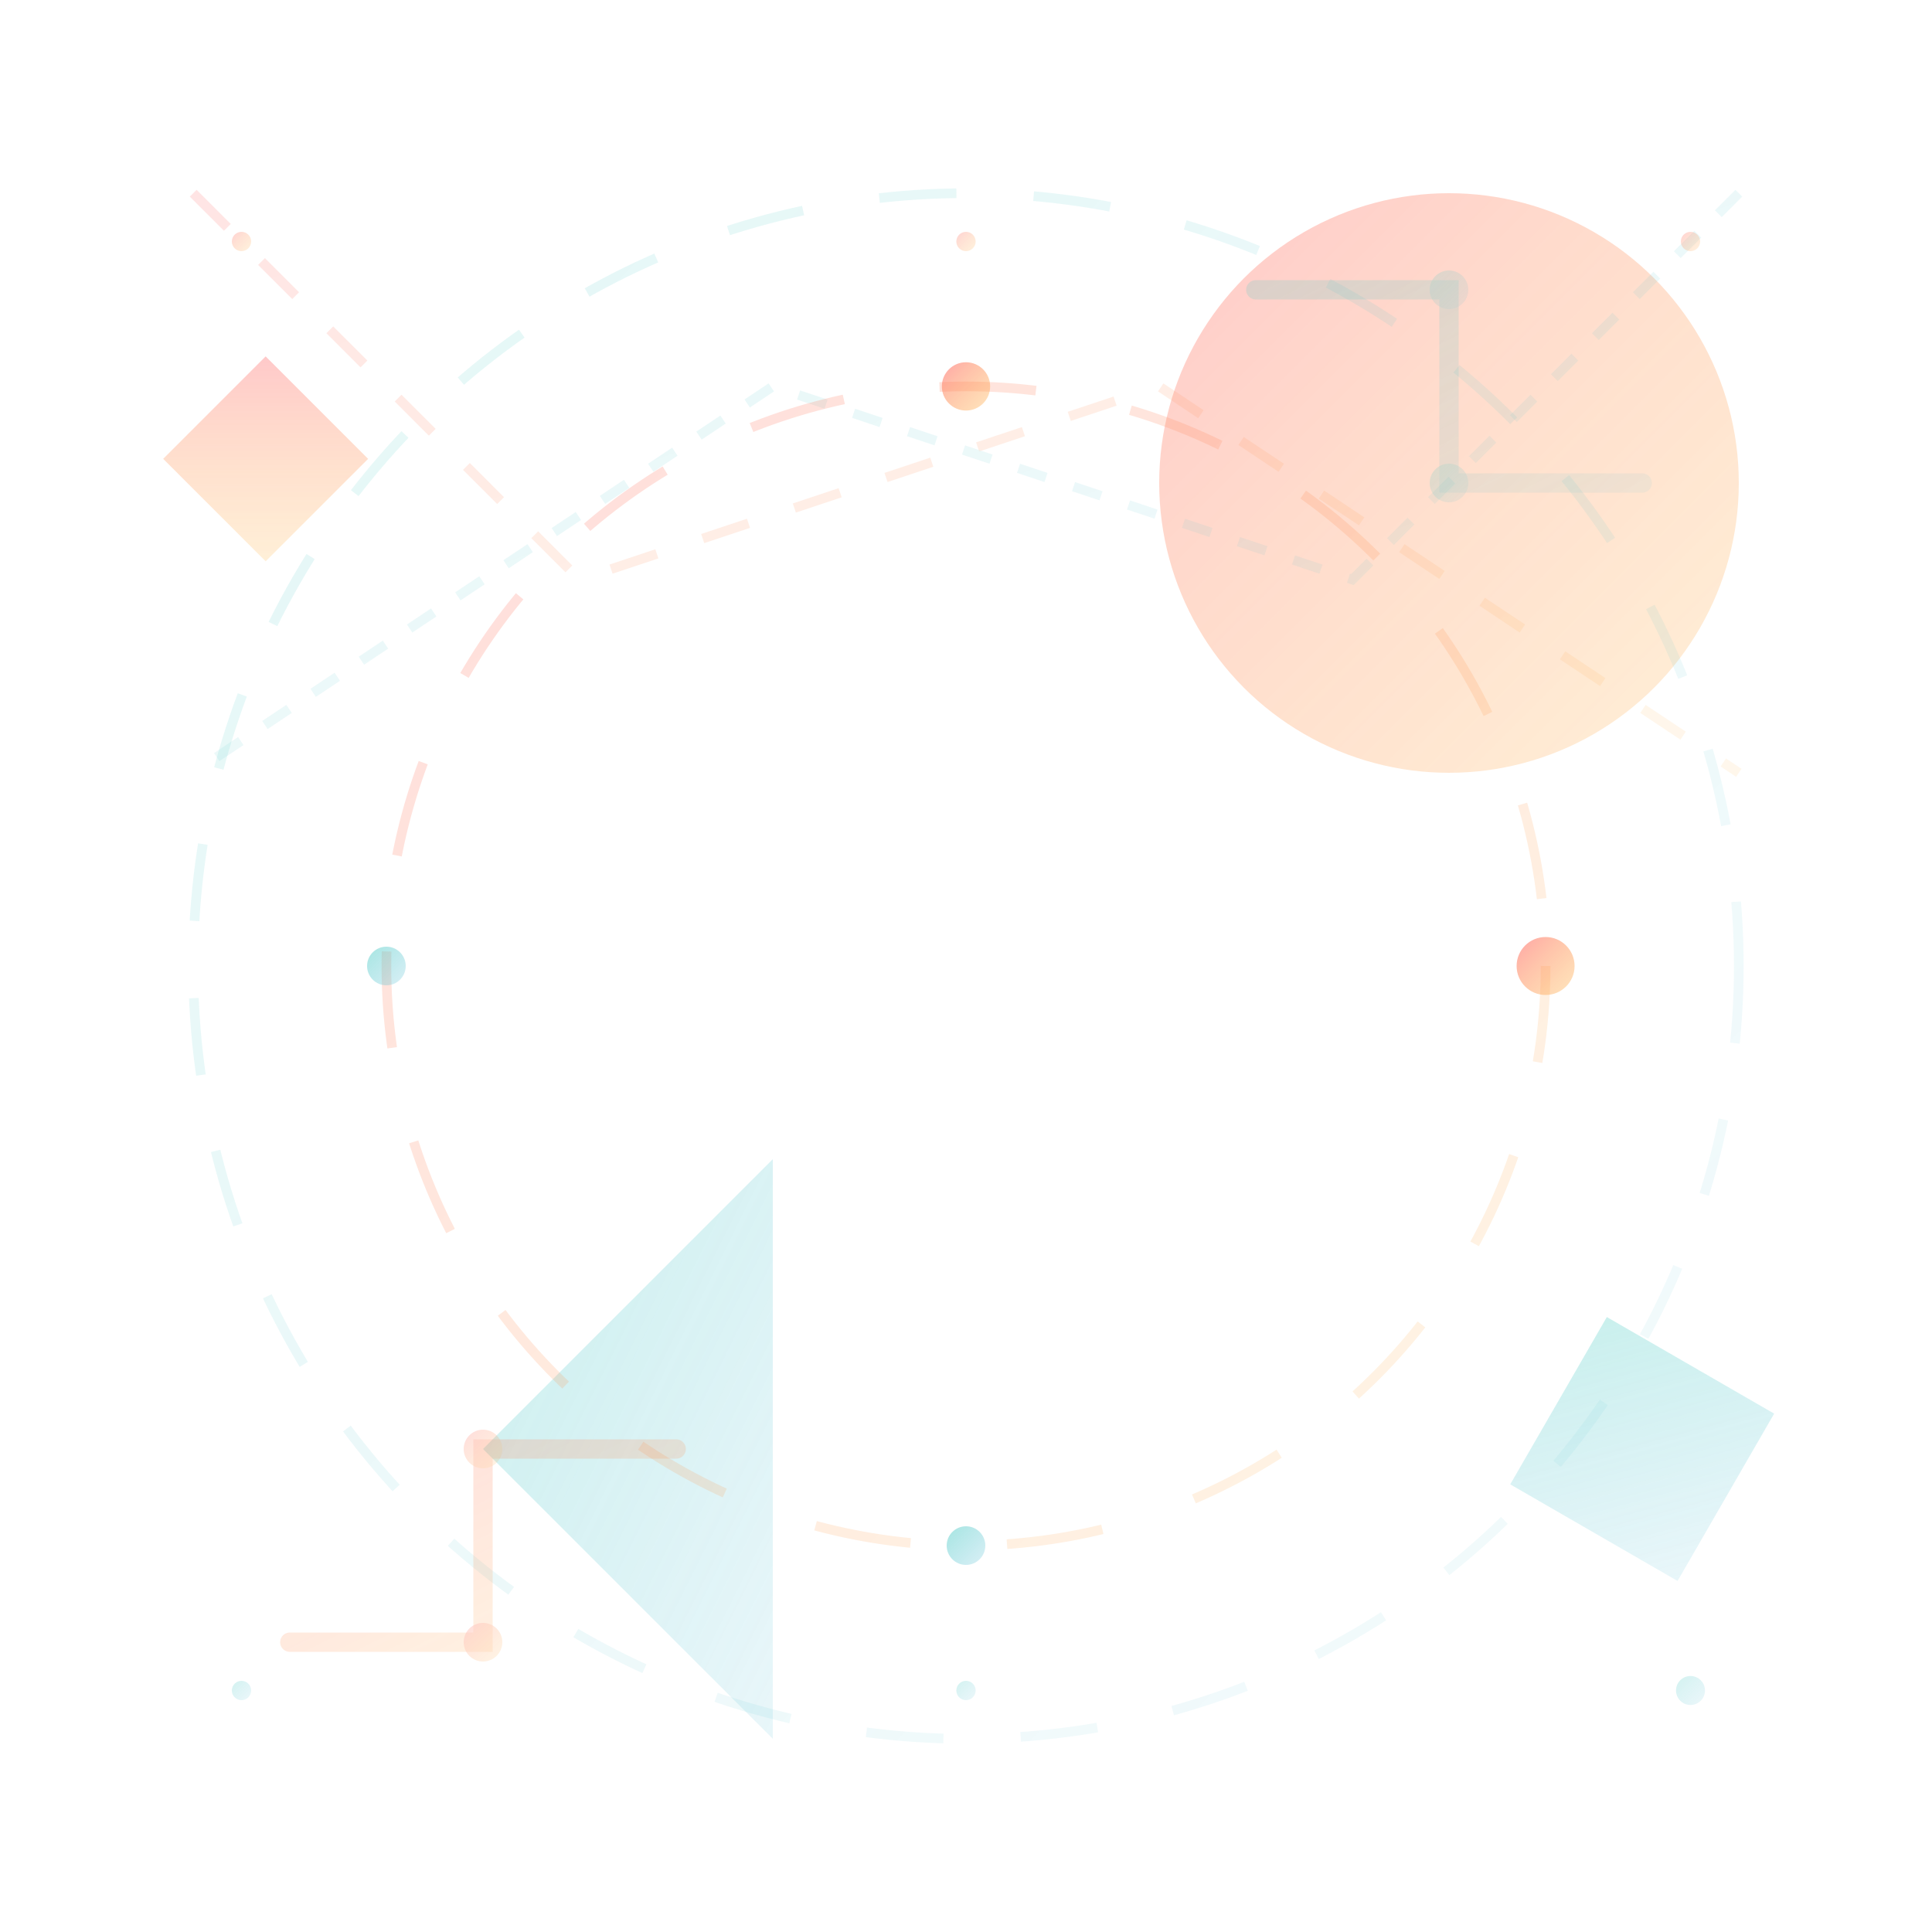 <svg width="200" height="200" viewBox="0 0 200 200" fill="none" xmlns="http://www.w3.org/2000/svg">
  <defs>
    <linearGradient id="decorationGradient1" x1="0%" y1="0%" x2="100%" y2="100%">
      <stop offset="0%" style="stop-color:#ff6b6b;stop-opacity:0.6" />
      <stop offset="100%" style="stop-color:#ffa726;stop-opacity:0.3" />
    </linearGradient>
    <linearGradient id="decorationGradient2" x1="0%" y1="0%" x2="100%" y2="100%">
      <stop offset="0%" style="stop-color:#4ecdc4;stop-opacity:0.5" />
      <stop offset="100%" style="stop-color:#45b7d1;stop-opacity:0.2" />
    </linearGradient>
  </defs>
  
  <!-- Floating geometric shapes -->
  <g opacity="0.6">
    <!-- Large circle -->
    <circle cx="150" cy="50" r="30" fill="url(#decorationGradient1)"/>
    
    <!-- Medium triangle -->
    <polygon points="50,150 80,120 80,180" fill="url(#decorationGradient2)"/>
    
    <!-- Small rectangles -->
    <rect x="20" y="40" width="15" height="15" fill="url(#decorationGradient1)" transform="rotate(45 27.5 47.5)"/>
    <rect x="160" y="140" width="20" height="20" fill="url(#decorationGradient2)" transform="rotate(30 170 150)"/>
  </g>
  
  <!-- Connecting lines -->
  <g opacity="0.3">
    <path d="M20 20 L60 60 L120 40 L180 80" stroke="url(#decorationGradient1)" stroke-width="1" stroke-dasharray="5,5"/>
    <path d="M180 20 L140 60 L80 40 L20 80" stroke="url(#decorationGradient2)" stroke-width="1" stroke-dasharray="3,3"/>
  </g>
  
  <!-- Orbiting elements -->
  <g>
    <circle cx="100" cy="100" r="60" fill="none" stroke="url(#decorationGradient1)" stroke-width="1" stroke-dasharray="10,10" opacity="0.4"/>
    <circle cx="100" cy="100" r="80" fill="none" stroke="url(#decorationGradient2)" stroke-width="1" stroke-dasharray="8,8" opacity="0.3"/>
    
    <!-- Orbital dots -->
    <circle cx="160" cy="100" r="3" fill="url(#decorationGradient1)"/>
    <circle cx="40" cy="100" r="2" fill="url(#decorationGradient2)"/>
    <circle cx="100" cy="40" r="2.5" fill="url(#decorationGradient1)"/>
    <circle cx="100" cy="160" r="2" fill="url(#decorationGradient2)"/>
  </g>
  
  <!-- Abstract tech elements -->
  <g opacity="0.4">
    <!-- Circuit-like patterns -->
    <path d="M30 170 L50 170 L50 150 L70 150" stroke="url(#decorationGradient1)" stroke-width="2" stroke-linecap="round"/>
    <path d="M130 30 L150 30 L150 50 L170 50" stroke="url(#decorationGradient2)" stroke-width="2" stroke-linecap="round"/>
    
    <!-- Connection nodes -->
    <circle cx="50" cy="170" r="2" fill="url(#decorationGradient1)"/>
    <circle cx="50" cy="150" r="2" fill="url(#decorationGradient1)"/>
    <circle cx="150" cy="30" r="2" fill="url(#decorationGradient2)"/>
    <circle cx="150" cy="50" r="2" fill="url(#decorationGradient2)"/>
  </g>
  
  <!-- Floating particles -->
  <g opacity="0.5">
    <circle cx="25" cy="25" r="1" fill="url(#decorationGradient1)"/>
    <circle cx="175" cy="175" r="1.5" fill="url(#decorationGradient2)"/>
    <circle cx="175" cy="25" r="1" fill="url(#decorationGradient1)"/>
    <circle cx="25" cy="175" r="1" fill="url(#decorationGradient2)"/>
    <circle cx="100" cy="25" r="1" fill="url(#decorationGradient1)"/>
    <circle cx="100" cy="175" r="1" fill="url(#decorationGradient2)"/>
  </g>
</svg>
